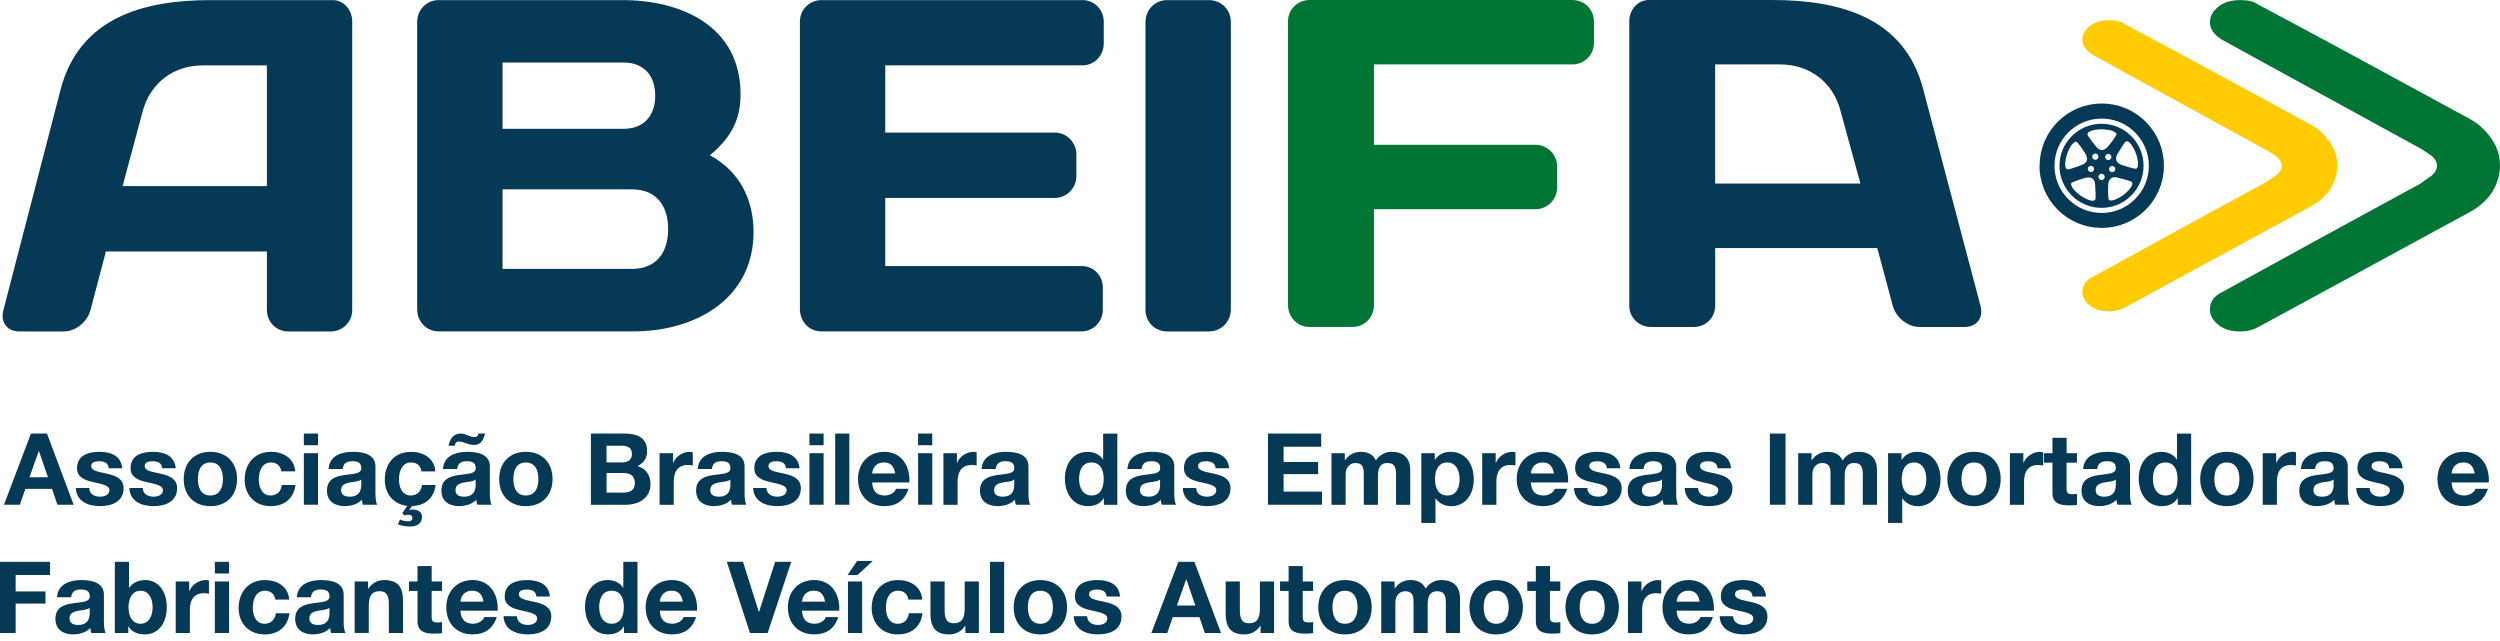 <svg xmlns="http://www.w3.org/2000/svg" width="199" height="51" viewBox="0 0 199 51" fill="none"><path d="M180.025 25.89C185.542 22.884 191.018 19.923 196.532 16.915C197.293 16.513 197.922 15.972 198.371 15.302C198.777 14.63 199 13.913 199 13.196C199 12.388 198.777 11.671 198.283 10.995C197.792 10.276 197.164 9.741 196.356 9.338C190.836 6.333 185.322 3.328 179.758 0.367C179.399 0.097 178.906 0.008 178.327 0.008C177.649 0.008 177.111 0.141 176.62 0.499C176.171 0.86 175.906 1.263 175.906 1.756C175.906 2.297 176.218 2.746 176.844 3.146C182.049 6.019 187.343 8.886 192.637 11.803C192.904 11.938 193.177 12.162 193.533 12.388C193.85 12.655 193.982 12.923 193.982 13.196C193.982 13.469 193.85 13.733 193.533 14.004C193.177 14.227 192.907 14.453 192.637 14.632C187.343 17.505 182.096 20.375 176.89 23.246C176.218 23.557 175.906 24.048 175.906 24.635C175.906 25.129 176.171 25.531 176.62 25.892C177.111 26.251 177.649 26.383 178.327 26.383C178.638 26.383 178.953 26.339 179.267 26.248C179.535 26.157 179.805 26.022 180.028 25.89" fill="#007534"></path><path d="M169.38 24.346C174.224 21.707 179.036 19.107 183.88 16.463C184.547 16.11 185.101 15.633 185.496 15.043C185.851 14.453 186.047 13.821 186.047 13.193C186.047 12.484 185.851 11.853 185.416 11.263C184.983 10.631 184.431 10.163 183.723 9.807C178.873 7.168 174.031 4.527 169.143 1.927C168.829 1.69 168.396 1.613 167.883 1.613C167.29 1.613 166.816 1.729 166.383 2.046C165.989 2.363 165.754 2.718 165.754 3.149C165.754 3.623 166.027 4.017 166.579 4.37C171.15 6.893 175.801 9.413 180.45 11.974C180.684 12.093 180.924 12.289 181.239 12.487C181.517 12.721 181.633 12.956 181.633 13.196C181.633 13.435 181.517 13.667 181.239 13.904C180.924 14.103 180.687 14.298 180.45 14.456C175.801 16.981 171.191 19.498 166.62 22.024C166.027 22.297 165.754 22.727 165.754 23.245C165.754 23.675 165.989 24.034 166.383 24.348C166.816 24.663 167.287 24.781 167.883 24.781C168.159 24.781 168.432 24.742 168.71 24.663C168.947 24.583 169.182 24.464 169.38 24.348" fill="#FFCB05"></path><path d="M167.293 9.44C169.366 9.44 171.048 11.122 171.048 13.196C171.048 15.269 169.369 16.951 167.293 16.951C165.217 16.951 163.538 15.269 163.538 13.196C163.538 11.122 165.219 9.44 167.293 9.44ZM162.344 13.267C162.347 13.529 162.371 13.786 162.415 14.034L162.44 14.169C162.495 14.447 162.575 14.715 162.675 14.974L162.724 15.101C162.835 15.368 162.97 15.622 163.124 15.862L163.201 15.975C163.364 16.215 163.546 16.438 163.747 16.645L163.846 16.741C164.031 16.921 164.227 17.086 164.439 17.235L164.552 17.312C164.784 17.466 165.029 17.602 165.286 17.717L165.412 17.77C165.674 17.88 165.95 17.966 166.234 18.026L166.369 18.054C166.648 18.106 166.937 18.137 167.229 18.139H167.367C167.629 18.134 167.886 18.112 168.134 18.07L168.269 18.046C168.547 17.99 168.818 17.91 169.077 17.811L169.204 17.759C169.471 17.648 169.725 17.513 169.967 17.359L170.08 17.285C170.32 17.122 170.546 16.937 170.75 16.736L170.847 16.639C171.026 16.455 171.191 16.256 171.34 16.047L171.418 15.934C171.572 15.702 171.707 15.457 171.826 15.2L171.878 15.073C171.988 14.811 172.074 14.536 172.137 14.252L172.162 14.119C172.217 13.838 172.245 13.551 172.247 13.259V13.121C172.247 12.859 172.22 12.603 172.176 12.352L172.154 12.22C172.096 11.941 172.019 11.671 171.919 11.412L171.87 11.285C171.757 11.018 171.624 10.764 171.47 10.521L171.393 10.408C171.23 10.168 171.048 9.945 170.847 9.738L170.75 9.642C170.568 9.463 170.37 9.297 170.158 9.148L170.044 9.071C169.813 8.917 169.567 8.781 169.311 8.666L169.184 8.611C168.922 8.503 168.647 8.418 168.363 8.354L168.228 8.327C167.946 8.274 167.662 8.244 167.367 8.241H167.229C166.967 8.244 166.711 8.269 166.46 8.313L166.325 8.338C166.047 8.393 165.779 8.47 165.52 8.572L165.393 8.622C165.126 8.732 164.872 8.867 164.632 9.021L164.519 9.096C164.279 9.258 164.056 9.443 163.849 9.642L163.753 9.741C163.573 9.926 163.408 10.121 163.259 10.334L163.182 10.447C163.028 10.678 162.892 10.924 162.779 11.183L162.724 11.307C162.617 11.572 162.531 11.845 162.468 12.129L162.44 12.261C162.388 12.54 162.358 12.829 162.355 13.121V13.259L162.344 13.267Z" fill="#053956"></path><path d="M164.963 11.467C165.126 11.302 165.211 11.249 165.286 11.285C165.429 11.357 165.994 12.197 166.038 12.305C166.082 12.41 166.173 12.584 166.11 12.779C166.077 12.884 165.989 13.025 165.721 13.127C165.454 13.229 164.682 13.513 164.58 13.485C164.478 13.457 164.378 13.367 164.389 13.047C164.406 12.724 164.467 12.482 164.53 12.289C164.596 12.09 164.798 11.632 164.96 11.467M166.521 10.392C166.832 10.306 167.08 10.29 167.287 10.29C167.494 10.29 167.996 10.339 168.203 10.441C168.407 10.546 168.484 10.612 168.473 10.692C168.451 10.849 167.825 11.649 167.739 11.726C167.651 11.8 167.519 11.944 167.309 11.944C167.202 11.944 167.036 11.905 166.86 11.682C166.681 11.459 166.168 10.811 166.162 10.709C166.157 10.607 166.212 10.483 166.521 10.394M169.22 11.268C169.317 11.227 169.452 11.232 169.639 11.495C169.832 11.754 169.934 11.982 170.006 12.175C170.08 12.368 170.21 12.854 170.185 13.085C170.16 13.314 170.124 13.411 170.044 13.427C169.89 13.46 168.922 13.157 168.82 13.102C168.718 13.047 168.536 12.97 168.465 12.777C168.426 12.675 168.404 12.509 168.55 12.261C168.696 12.016 169.124 11.31 169.217 11.268M169.595 14.952C169.402 15.208 169.212 15.374 169.049 15.498C168.886 15.625 168.459 15.889 168.233 15.934C168.007 15.978 167.905 15.969 167.864 15.9C167.784 15.762 167.795 14.748 167.819 14.635C167.841 14.522 167.863 14.326 168.026 14.199C168.112 14.133 168.266 14.064 168.542 14.133C168.82 14.202 169.62 14.406 169.689 14.483C169.755 14.56 169.788 14.695 169.595 14.952ZM168.203 13.223C168.332 13.264 168.404 13.402 168.365 13.532C168.324 13.662 168.186 13.736 168.054 13.695C167.924 13.653 167.85 13.515 167.891 13.386C167.932 13.254 168.07 13.182 168.203 13.223ZM167.624 12.344C167.706 12.236 167.861 12.214 167.968 12.297C168.079 12.38 168.098 12.534 168.015 12.644C167.932 12.755 167.778 12.777 167.668 12.694C167.56 12.608 167.538 12.454 167.624 12.346M167.287 14.329C167.149 14.329 167.039 14.219 167.039 14.081C167.039 13.943 167.149 13.832 167.287 13.832C167.425 13.832 167.535 13.943 167.535 14.081C167.535 14.219 167.425 14.329 167.287 14.329ZM166.929 12.675C166.816 12.752 166.661 12.721 166.584 12.608C166.507 12.495 166.537 12.341 166.648 12.267C166.761 12.189 166.915 12.217 166.992 12.33C167.069 12.443 167.039 12.597 166.926 12.675M166.366 13.209C166.499 13.171 166.637 13.245 166.675 13.378C166.714 13.51 166.639 13.648 166.507 13.684C166.377 13.722 166.24 13.648 166.201 13.518C166.162 13.386 166.237 13.248 166.366 13.209ZM166.788 15.878C166.733 15.967 166.617 16.038 166.314 15.934C166.011 15.829 165.796 15.699 165.625 15.581C165.457 15.462 165.073 15.137 164.963 14.933C164.85 14.731 164.828 14.632 164.883 14.571C164.991 14.453 165.961 14.155 166.074 14.144C166.19 14.13 166.383 14.094 166.551 14.21C166.639 14.271 166.752 14.398 166.772 14.682C166.791 14.969 166.843 15.79 166.788 15.878ZM167.282 16.546C169.129 16.546 170.629 15.046 170.629 13.198C170.629 11.351 169.129 9.851 167.282 9.851C165.434 9.851 163.935 11.351 163.935 13.198C163.935 15.046 165.434 16.546 167.282 16.546Z" fill="#053956"></path><path d="M91.182 24.688C91.182 25.631 91.956 26.383 92.88 26.383H96.241C97.201 26.383 97.975 25.592 97.975 24.649V1.743C97.975 0.761 97.201 0.011 96.241 0.011H92.88C91.956 0.011 91.182 0.764 91.182 1.743V24.688ZM86.161 0.008H65.372C64.448 0.008 63.673 0.761 63.673 1.704V24.61C63.673 25.592 64.412 26.381 65.372 26.381H86.086C87.046 26.381 87.785 25.589 87.785 24.646V22.876C87.785 21.933 87.046 21.18 86.122 21.18H70.467V15.754H83.983C84.906 15.754 85.681 14.963 85.681 14.02V12.289C85.681 11.346 84.906 10.554 83.983 10.554H70.467V5.203H86.161C87.085 5.203 87.859 4.45 87.859 3.469V1.734C87.859 0.753 87.085 0.003 86.161 0.003M50.307 15.073C52.229 15.073 53.185 16.355 53.185 18.239C53.185 20.122 52.226 21.404 50.307 21.404H40.003V15.073H50.307ZM49.642 4.977C51.156 4.977 52.154 5.92 52.154 7.615C52.154 9.311 51.156 10.254 49.642 10.254H40.003V4.979H49.642V4.977ZM33.21 24.643C33.21 25.586 33.949 26.378 34.908 26.378H50.417C55.477 26.378 59.982 23.703 59.982 18.465C59.982 15.978 58.948 13.681 56.511 12.36C58.319 10.852 58.948 9.383 58.948 7.5C58.945 2.043 54.181 0.008 49.565 0.008H34.905C33.946 0.008 33.207 0.8 33.207 1.74V24.646L33.21 24.643ZM11.346 8.9C11.938 6.639 13.783 5.208 16.11 5.208H21.244V14.817H9.757L11.346 8.9ZM0.27 24.688C0.011 25.631 0.565 26.383 1.525 26.383H5.07C6.03 26.383 6.953 25.631 7.213 24.649L8.431 20.014H21.244V24.649C21.244 25.628 21.983 26.383 22.942 26.383H26.339C27.263 26.383 28.037 25.631 28.037 24.688V1.704C28.037 0.8 27.373 0.008 26.488 0.008H16.774C11.53 0.008 6.325 1.329 4.811 7.169L0.27 24.688Z" fill="#053956"></path><path d="M104.237 26.027C103.269 26.027 102.527 25.247 102.527 24.279V1.674C102.527 0.744 103.308 0 104.237 0H125.169C126.098 0 126.879 0.744 126.879 1.709V3.419C126.879 4.387 126.098 5.128 125.169 5.128H109.368V11.525H122.233C123.162 11.525 123.945 12.305 123.945 13.234V14.944C123.945 15.873 123.165 16.653 122.233 16.653H109.368V24.277C109.368 25.244 108.624 26.025 107.659 26.025H104.237V26.027Z" fill="#007534"></path><path d="M157.648 24.354C157.907 25.283 157.351 26.027 156.386 26.027H152.815C151.847 26.027 150.918 25.283 150.659 24.318L149.432 19.744H136.531V24.318C136.531 25.286 135.787 26.027 134.822 26.027H131.4C130.471 26.027 129.691 25.283 129.691 24.354V1.674C129.691 0.78 130.361 0 131.251 0H141.031C146.311 0 151.555 1.301 153.077 7.064L157.651 24.354H157.648ZM146.493 8.773C145.897 6.543 144.039 5.128 141.695 5.128H136.526V14.61H148.089L146.49 8.773H146.493Z" fill="#053956"></path><path d="M2.465 34.511H3.741L5.862 40.177H4.569L4.141 38.914H2.021L1.577 40.177H0.314L2.465 34.511ZM2.346 37.988H3.816L3.102 35.909H3.085L2.346 37.988Z" fill="#053956"></path><path d="M7.105 38.846C7.114 39.336 7.527 39.535 7.971 39.535C8.296 39.535 8.71 39.408 8.71 39.011C8.71 38.669 8.241 38.55 7.433 38.377C6.783 38.233 6.132 38.005 6.132 37.282C6.132 36.234 7.036 35.964 7.919 35.964C8.801 35.964 9.642 36.265 9.727 37.274H8.655C8.622 36.838 8.288 36.717 7.886 36.717C7.632 36.717 7.26 36.764 7.26 37.097C7.26 37.503 7.894 37.558 8.536 37.709C9.195 37.861 9.838 38.098 9.838 38.859C9.838 39.94 8.9 40.287 7.966 40.287C7.031 40.287 6.085 39.932 6.036 38.843H7.108L7.105 38.846Z" fill="#053956"></path><path d="M11.365 38.846C11.373 39.336 11.787 39.535 12.231 39.535C12.556 39.535 12.97 39.408 12.97 39.011C12.97 38.669 12.501 38.55 11.693 38.377C11.042 38.233 10.392 38.005 10.392 37.282C10.392 36.234 11.296 35.964 12.178 35.964C13.061 35.964 13.902 36.265 13.987 37.274H12.915C12.881 36.838 12.55 36.717 12.145 36.717C11.892 36.717 11.519 36.764 11.519 37.097C11.519 37.503 12.153 37.558 12.796 37.709C13.455 37.861 14.097 38.098 14.097 38.859C14.097 39.94 13.16 40.287 12.225 40.287C11.29 40.287 10.345 39.932 10.295 38.843H11.368L11.365 38.846Z" fill="#053956"></path><path d="M16.744 35.964C18.037 35.964 18.87 36.822 18.87 38.131C18.87 39.441 18.037 40.29 16.744 40.29C15.451 40.29 14.624 39.433 14.624 38.131C14.624 36.83 15.457 35.964 16.744 35.964ZM16.744 39.441C17.513 39.441 17.745 38.782 17.745 38.131C17.745 37.481 17.516 36.813 16.744 36.813C15.972 36.813 15.752 37.472 15.752 38.131C15.752 38.79 15.983 39.441 16.744 39.441Z" fill="#053956"></path><path d="M22.394 37.519C22.322 37.059 22.03 36.813 21.561 36.813C20.838 36.813 20.601 37.544 20.601 38.148C20.601 38.752 20.833 39.441 21.539 39.441C22.063 39.441 22.363 39.107 22.435 38.608H23.521C23.378 39.695 22.625 40.29 21.544 40.29C20.306 40.29 19.474 39.416 19.474 38.187C19.474 36.957 20.235 35.964 21.569 35.964C22.537 35.964 23.427 36.471 23.499 37.519H22.396H22.394Z" fill="#053956"></path><path d="M25.313 35.44H24.186V34.511H25.313V35.44ZM24.186 36.075H25.313V40.177H24.186V36.075Z" fill="#053956"></path><path d="M26.154 37.337C26.218 36.281 27.163 35.964 28.084 35.964C28.9 35.964 29.885 36.146 29.885 37.13V39.264C29.885 39.637 29.923 40.012 30.028 40.177H28.887C28.848 40.05 28.815 39.915 28.807 39.78C28.448 40.152 27.924 40.287 27.425 40.287C26.648 40.287 26.027 39.899 26.027 39.058C26.027 38.129 26.725 37.908 27.425 37.812C28.115 37.709 28.76 37.732 28.76 37.271C28.76 36.786 28.426 36.714 28.029 36.714C27.602 36.714 27.323 36.888 27.282 37.334H26.154V37.337ZM28.757 38.17C28.567 38.338 28.17 38.344 27.82 38.407C27.47 38.479 27.152 38.597 27.152 39.011C27.152 39.425 27.478 39.535 27.842 39.535C28.724 39.535 28.754 38.837 28.754 38.589V38.167L28.757 38.17Z" fill="#053956"></path><path d="M33.549 37.519C33.477 37.059 33.185 36.813 32.716 36.813C31.994 36.813 31.757 37.544 31.757 38.148C31.757 38.752 31.988 39.441 32.694 39.441C33.218 39.441 33.519 39.107 33.59 38.608H34.677C34.541 39.664 33.827 40.252 32.796 40.282L32.573 40.599H32.59C32.636 40.574 32.725 40.558 32.86 40.558C33.218 40.558 33.59 40.726 33.59 41.115C33.59 41.735 33.13 41.909 32.661 41.909C32.162 41.909 31.977 41.837 31.677 41.735L31.842 41.355C32.008 41.426 32.239 41.498 32.51 41.498C32.7 41.498 32.827 41.418 32.827 41.228C32.827 41.037 32.683 40.974 32.51 40.974C32.399 40.974 32.281 40.999 32.193 41.029L32.027 40.839L32.424 40.268C31.343 40.158 30.629 39.322 30.629 38.189C30.629 36.91 31.39 35.967 32.725 35.967C33.692 35.967 34.583 36.474 34.655 37.522H33.552L33.549 37.519Z" fill="#053956"></path><path d="M35.261 37.337C35.325 36.281 36.27 35.964 37.191 35.964C38.007 35.964 38.992 36.146 38.992 37.13V39.265C38.992 39.637 39.03 40.012 39.135 40.177H37.994C37.955 40.05 37.922 39.915 37.914 39.78C37.555 40.152 37.031 40.288 36.532 40.288C35.755 40.288 35.134 39.899 35.134 39.058C35.134 38.129 35.832 37.908 36.532 37.812C37.222 37.709 37.867 37.732 37.867 37.271C37.867 36.786 37.533 36.714 37.136 36.714C36.709 36.714 36.43 36.888 36.389 37.335H35.261V37.337ZM38.619 34.511C38.564 34.693 38.501 34.916 38.374 35.099C38.247 35.281 38.057 35.416 37.732 35.416C37.495 35.416 37.279 35.344 37.081 35.281C36.882 35.209 36.709 35.145 36.524 35.145C36.309 35.145 36.237 35.281 36.19 35.479H35.705C35.807 35.019 36.006 34.511 36.706 34.511C36.888 34.511 37.048 34.583 37.213 34.646C37.379 34.718 37.555 34.79 37.737 34.79C37.974 34.79 38.079 34.663 38.071 34.511H38.619ZM37.864 38.17C37.674 38.338 37.277 38.344 36.926 38.407C36.576 38.479 36.259 38.597 36.259 39.011C36.259 39.425 36.585 39.535 36.949 39.535C37.828 39.535 37.861 38.837 37.861 38.589V38.167L37.864 38.17Z" fill="#053956"></path><path d="M41.856 35.964C43.149 35.964 43.982 36.822 43.982 38.131C43.982 39.441 43.149 40.29 41.856 40.29C40.563 40.29 39.736 39.433 39.736 38.131C39.736 36.83 40.569 35.964 41.856 35.964ZM41.856 39.441C42.626 39.441 42.857 38.782 42.857 38.131C42.857 37.481 42.628 36.813 41.856 36.813C41.084 36.813 40.864 37.472 40.864 38.131C40.864 38.79 41.095 39.441 41.856 39.441Z" fill="#053956"></path><path d="M47.034 34.511H49.7C50.778 34.511 51.509 34.861 51.509 35.917C51.509 36.472 51.231 36.86 50.74 37.1C51.429 37.299 51.779 37.831 51.779 38.537C51.779 39.686 50.803 40.18 49.78 40.18H47.034V34.514V34.511ZM48.28 36.805H49.543C49.979 36.805 50.304 36.607 50.304 36.13C50.304 35.589 49.891 35.479 49.447 35.479H48.28V36.805ZM48.28 39.209H49.615C50.108 39.209 50.536 39.05 50.536 38.462C50.536 37.875 50.172 37.652 49.64 37.652H48.283V39.207L48.28 39.209Z" fill="#053956"></path><path d="M52.502 36.077H53.574V36.838H53.591C53.797 36.323 54.352 35.964 54.9 35.964C54.98 35.964 55.074 35.981 55.146 36.006V37.053C55.044 37.029 54.876 37.015 54.74 37.015C53.916 37.015 53.629 37.61 53.629 38.333V40.183H52.502V36.08V36.077Z" fill="#053956"></path><path d="M55.54 37.337C55.603 36.281 56.549 35.964 57.47 35.964C58.286 35.964 59.27 36.146 59.27 37.13V39.264C59.27 39.637 59.309 40.012 59.414 40.177H58.27C58.231 40.05 58.198 39.915 58.19 39.78C57.831 40.152 57.307 40.287 56.808 40.287C56.031 40.287 55.41 39.899 55.41 39.058C55.41 38.129 56.108 37.908 56.808 37.812C57.498 37.709 58.143 37.732 58.143 37.271C58.143 36.786 57.809 36.714 57.412 36.714C56.985 36.714 56.706 36.888 56.665 37.334H55.537L55.54 37.337ZM58.143 38.17C57.953 38.338 57.556 38.344 57.205 38.407C56.855 38.479 56.538 38.597 56.538 39.011C56.538 39.425 56.864 39.535 57.227 39.535C58.11 39.535 58.14 38.837 58.14 38.589V38.167L58.143 38.17Z" fill="#053956"></path><path d="M61.016 38.846C61.024 39.336 61.435 39.535 61.881 39.535C62.207 39.535 62.62 39.408 62.62 39.011C62.62 38.669 62.152 38.55 61.344 38.377C60.693 38.233 60.042 38.005 60.042 37.282C60.042 36.234 60.947 35.964 61.829 35.964C62.711 35.964 63.552 36.265 63.638 37.274H62.565C62.532 36.838 62.199 36.717 61.796 36.717C61.542 36.717 61.17 36.764 61.17 37.097C61.17 37.503 61.804 37.558 62.447 37.709C63.106 37.861 63.748 38.098 63.748 38.859C63.748 39.94 62.811 40.287 61.876 40.287C60.941 40.287 59.996 39.932 59.946 38.843H61.019L61.016 38.846Z" fill="#053956"></path><path d="M65.559 35.44H64.432V34.511H65.559V35.44ZM64.432 36.075H65.559V40.177H64.432V36.075Z" fill="#053956"></path><path d="M66.481 34.511H67.608V40.177H66.481V34.511Z" fill="#053956"></path><path d="M69.425 38.402C69.458 39.116 69.805 39.441 70.434 39.441C70.886 39.441 71.253 39.163 71.322 38.909H72.314C71.998 39.877 71.322 40.29 70.393 40.29C69.1 40.29 68.297 39.402 68.297 38.131C68.297 36.86 69.147 35.964 70.393 35.964C71.791 35.964 72.463 37.139 72.386 38.402H69.425ZM71.258 37.688C71.156 37.117 70.908 36.813 70.362 36.813C69.648 36.813 69.442 37.368 69.425 37.688H71.258Z" fill="#053956"></path><path d="M74.209 35.44H73.081V34.511H74.209V35.44ZM73.081 36.075H74.209V40.177H73.081V36.075Z" fill="#053956"></path><path d="M75.097 36.077H76.169V36.838H76.186C76.392 36.323 76.947 35.964 77.495 35.964C77.575 35.964 77.669 35.981 77.741 36.006V37.053C77.639 37.029 77.471 37.015 77.335 37.015C76.511 37.015 76.224 37.61 76.224 38.333V40.183H75.097V36.08V36.077Z" fill="#053956"></path><path d="M78.135 37.337C78.198 36.281 79.144 35.964 80.065 35.964C80.881 35.964 81.865 36.146 81.865 37.13V39.264C81.865 39.637 81.904 40.012 82.009 40.177H80.864C80.826 40.05 80.793 39.915 80.784 39.78C80.426 40.152 79.902 40.287 79.403 40.287C78.626 40.287 78.005 39.899 78.005 39.058C78.005 38.129 78.703 37.908 79.403 37.812C80.095 37.709 80.738 37.732 80.738 37.271C80.738 36.786 80.404 36.714 80.007 36.714C79.58 36.714 79.301 36.888 79.26 37.334H78.132L78.135 37.337ZM80.738 38.17C80.547 38.338 80.15 38.344 79.8 38.407C79.45 38.479 79.133 38.597 79.133 39.011C79.133 39.425 79.458 39.535 79.822 39.535C80.704 39.535 80.735 38.837 80.735 38.589V38.167L80.738 38.17Z" fill="#053956"></path><path d="M87.87 39.656H87.854C87.592 40.1 87.132 40.29 86.608 40.29C85.37 40.29 84.766 39.226 84.766 38.093C84.766 36.96 85.378 35.967 86.583 35.967C87.068 35.967 87.542 36.174 87.796 36.579H87.812V34.517H88.94V40.183H87.868V39.659L87.87 39.656ZM86.886 36.814C86.147 36.814 85.894 37.448 85.894 38.123C85.894 38.799 86.186 39.441 86.886 39.441C87.633 39.441 87.854 38.79 87.854 38.115C87.854 37.439 87.617 36.814 86.886 36.814Z" fill="#053956"></path><path d="M89.742 37.337C89.806 36.281 90.751 35.964 91.672 35.964C92.489 35.964 93.473 36.146 93.473 37.13V39.264C93.473 39.637 93.511 40.012 93.616 40.177H92.475C92.436 40.05 92.403 39.915 92.395 39.78C92.036 40.152 91.513 40.287 91.013 40.287C90.236 40.287 89.616 39.899 89.616 39.058C89.616 38.129 90.313 37.908 91.013 37.812C91.706 37.709 92.348 37.732 92.348 37.271C92.348 36.786 92.014 36.714 91.617 36.714C91.19 36.714 90.912 36.888 90.87 37.334H89.742V37.337ZM92.345 38.17C92.155 38.338 91.758 38.344 91.408 38.407C91.058 38.479 90.74 38.597 90.74 39.011C90.74 39.425 91.066 39.535 91.43 39.535C92.312 39.535 92.342 38.837 92.342 38.589V38.167L92.345 38.17Z" fill="#053956"></path><path d="M95.216 38.846C95.224 39.336 95.637 39.535 96.081 39.535C96.406 39.535 96.82 39.408 96.82 39.011C96.82 38.669 96.351 38.55 95.544 38.377C94.893 38.233 94.242 38.005 94.242 37.282C94.242 36.234 95.147 35.964 96.029 35.964C96.911 35.964 97.752 36.265 97.838 37.274H96.765C96.732 36.838 96.401 36.717 95.996 36.717C95.742 36.717 95.37 36.764 95.37 37.097C95.37 37.503 96.004 37.558 96.646 37.709C97.305 37.861 97.948 38.098 97.948 38.859C97.948 39.94 97.01 40.287 96.076 40.287C95.141 40.287 94.195 39.932 94.148 38.843H95.221L95.216 38.846Z" fill="#053956"></path><path d="M100.928 34.511H105.166V35.559H102.174V36.772H104.921V37.74H102.174V39.13H105.229V40.177H100.928V34.511Z" fill="#053956"></path><path d="M105.982 36.077H107.046V36.632H107.063C107.358 36.21 107.785 35.964 108.317 35.964C108.849 35.964 109.293 36.154 109.517 36.648C109.754 36.29 110.184 35.964 110.755 35.964C111.629 35.964 112.255 36.37 112.255 37.434V40.18H111.127V37.856C111.127 37.307 111.08 36.855 110.438 36.855C109.795 36.855 109.685 37.379 109.685 37.894V40.18H108.557V37.878C108.557 37.401 108.588 36.855 107.873 36.855C107.65 36.855 107.112 36.998 107.112 37.8V40.183H105.985V36.08L105.982 36.077Z" fill="#053956"></path><path d="M113.137 36.077H114.209V36.601H114.226C114.496 36.166 114.94 35.967 115.447 35.967C116.732 35.967 117.311 37.007 117.311 38.173C117.311 39.267 116.707 40.293 115.511 40.293C115.02 40.293 114.551 40.078 114.281 39.673H114.265V41.625H113.137V36.077ZM116.183 38.14C116.183 37.489 115.922 36.813 115.199 36.813C114.477 36.813 114.223 37.472 114.223 38.14C114.223 38.807 114.477 39.441 115.207 39.441C115.938 39.441 116.183 38.807 116.183 38.14Z" fill="#053956"></path><path d="M117.984 36.077H119.057V36.838H119.073C119.28 36.323 119.834 35.964 120.383 35.964C120.463 35.964 120.556 35.981 120.628 36.006V37.053C120.526 37.029 120.358 37.015 120.223 37.015C119.398 37.015 119.112 37.61 119.112 38.333V40.183H117.984V36.08V36.077Z" fill="#053956"></path><path d="M121.858 38.402C121.891 39.116 122.238 39.441 122.867 39.441C123.319 39.441 123.683 39.163 123.755 38.909H124.747C124.43 39.877 123.755 40.29 122.826 40.29C121.532 40.29 120.73 39.402 120.73 38.131C120.73 36.86 121.579 35.964 122.826 35.964C124.223 35.964 124.896 37.139 124.819 38.402H121.858ZM123.691 37.688C123.589 37.117 123.341 36.813 122.795 36.813C122.081 36.813 121.874 37.368 121.858 37.688H123.691Z" fill="#053956"></path><path d="M126.355 38.846C126.363 39.336 126.777 39.535 127.22 39.535C127.546 39.535 127.959 39.408 127.959 39.011C127.959 38.669 127.491 38.55 126.683 38.377C126.032 38.233 125.381 38.005 125.381 37.282C125.381 36.234 126.286 35.964 127.168 35.964C128.05 35.964 128.891 36.265 128.977 37.274H127.904C127.871 36.838 127.538 36.717 127.135 36.717C126.881 36.717 126.509 36.764 126.509 37.097C126.509 37.503 127.143 37.558 127.786 37.709C128.445 37.861 129.087 38.098 129.087 38.859C129.087 39.94 128.15 40.287 127.215 40.287C126.28 40.287 125.335 39.932 125.285 38.843H126.357L126.355 38.846Z" fill="#053956"></path><path d="M129.696 37.337C129.76 36.281 130.706 35.964 131.626 35.964C132.443 35.964 133.427 36.146 133.427 37.13V39.264C133.427 39.637 133.465 40.012 133.57 40.177H132.429C132.39 40.05 132.357 39.915 132.349 39.78C131.993 40.152 131.467 40.287 130.967 40.287C130.19 40.287 129.57 39.899 129.57 39.058C129.57 38.129 130.267 37.908 130.967 37.812C131.657 37.709 132.302 37.732 132.302 37.271C132.302 36.786 131.968 36.714 131.571 36.714C131.144 36.714 130.865 36.888 130.824 37.334H129.696V37.337ZM132.299 38.17C132.109 38.338 131.712 38.344 131.362 38.407C131.012 38.479 130.694 38.597 130.694 39.011C130.694 39.425 131.02 39.535 131.384 39.535C132.266 39.535 132.296 38.837 132.296 38.589V38.167L132.299 38.17Z" fill="#053956"></path><path d="M135.169 38.846C135.178 39.336 135.591 39.535 136.035 39.535C136.36 39.535 136.774 39.408 136.774 39.011C136.774 38.669 136.305 38.55 135.497 38.377C134.847 38.233 134.196 38.005 134.196 37.282C134.196 36.234 135.1 35.964 135.983 35.964C136.865 35.964 137.706 36.265 137.791 37.274H136.719C136.686 36.838 136.352 36.717 135.95 36.717C135.696 36.717 135.324 36.764 135.324 37.097C135.324 37.503 135.958 37.558 136.6 37.709C137.259 37.861 137.902 38.098 137.902 38.859C137.902 39.94 136.964 40.287 136.029 40.287C135.095 40.287 134.149 39.932 134.099 38.843H135.172L135.169 38.846Z" fill="#053956"></path><path d="M140.882 34.511H142.128V40.177H140.882V34.511Z" fill="#053956"></path><path d="M143.135 36.077H144.199V36.632H144.215C144.51 36.21 144.938 35.964 145.47 35.964C146.002 35.964 146.446 36.154 146.669 36.648C146.906 36.29 147.337 35.964 147.907 35.964C148.781 35.964 149.407 36.37 149.407 37.434V40.18H148.279V37.856C148.279 37.307 148.233 36.855 147.59 36.855C146.948 36.855 146.837 37.379 146.837 37.894V40.18H145.71V37.878C145.71 37.401 145.74 36.855 145.026 36.855C144.803 36.855 144.265 36.998 144.265 37.8V40.183H143.137V36.08L143.135 36.077Z" fill="#053956"></path><path d="M150.29 36.077H151.362V36.601H151.379C151.649 36.166 152.093 35.967 152.6 35.967C153.885 35.967 154.467 37.007 154.467 38.173C154.467 39.267 153.863 40.293 152.663 40.293C152.173 40.293 151.704 40.078 151.434 39.673H151.417V41.625H150.29V36.077ZM153.336 38.14C153.336 37.489 153.074 36.813 152.352 36.813C151.63 36.813 151.376 37.472 151.376 38.14C151.376 38.807 151.63 39.441 152.36 39.441C153.091 39.441 153.336 38.807 153.336 38.14Z" fill="#053956"></path><path d="M157.13 35.964C158.423 35.964 159.256 36.822 159.256 38.131C159.256 39.441 158.423 40.29 157.13 40.29C155.837 40.29 155.01 39.433 155.01 38.131C155.01 36.83 155.842 35.964 157.13 35.964ZM157.13 39.441C157.899 39.441 158.131 38.782 158.131 38.131C158.131 37.481 157.902 36.813 157.13 36.813C156.358 36.813 156.137 37.472 156.137 38.131C156.137 38.79 156.366 39.441 157.13 39.441Z" fill="#053956"></path><path d="M159.986 36.077H161.059V36.838H161.075C161.282 36.323 161.836 35.964 162.385 35.964C162.465 35.964 162.559 35.981 162.63 36.006V37.053C162.528 37.029 162.36 37.015 162.225 37.015C161.401 37.015 161.114 37.61 161.114 38.333V40.183H159.986V36.08V36.077Z" fill="#053956"></path><path d="M164.5 36.077H165.324V36.83H164.5V38.862C164.5 39.242 164.596 39.339 164.977 39.339C165.095 39.339 165.208 39.331 165.327 39.306V40.188C165.137 40.221 164.891 40.227 164.668 40.227C163.979 40.227 163.375 40.067 163.375 39.251V36.83H162.691V36.077H163.375V34.847H164.502V36.077H164.5Z" fill="#053956"></path><path d="M165.818 37.337C165.881 36.281 166.827 35.964 167.748 35.964C168.564 35.964 169.548 36.146 169.548 37.13V39.264C169.548 39.637 169.587 40.012 169.691 40.177H168.547C168.509 40.05 168.476 39.915 168.467 39.78C168.109 40.152 167.585 40.287 167.086 40.287C166.308 40.287 165.688 39.899 165.688 39.058C165.688 38.129 166.386 37.908 167.086 37.812C167.775 37.709 168.42 37.732 168.42 37.271C168.42 36.786 168.087 36.714 167.69 36.714C167.262 36.714 166.984 36.888 166.943 37.334H165.815L165.818 37.337ZM168.42 38.17C168.23 38.338 167.833 38.344 167.483 38.407C167.133 38.479 166.816 38.597 166.816 39.011C166.816 39.425 167.141 39.535 167.505 39.535C168.385 39.535 168.418 38.837 168.418 38.589V38.167L168.42 38.17Z" fill="#053956"></path><path d="M173.347 39.656H173.331C173.069 40.1 172.609 40.29 172.085 40.29C170.847 40.29 170.243 39.226 170.243 38.093C170.243 36.96 170.855 35.967 172.06 35.967C172.542 35.967 173.019 36.174 173.273 36.579H173.29V34.517H174.417V40.183H173.345V39.659L173.347 39.656ZM172.363 36.814C171.624 36.814 171.371 37.448 171.371 38.123C171.371 38.799 171.666 39.441 172.363 39.441C173.11 39.441 173.331 38.79 173.331 38.115C173.331 37.439 173.094 36.814 172.363 36.814Z" fill="#053956"></path><path d="M177.257 35.964C178.55 35.964 179.383 36.822 179.383 38.131C179.383 39.441 178.55 40.29 177.257 40.29C175.964 40.29 175.137 39.433 175.137 38.131C175.137 36.83 175.97 35.964 177.257 35.964ZM177.257 39.441C178.026 39.441 178.258 38.782 178.258 38.131C178.258 37.481 178.026 36.813 177.257 36.813C176.488 36.813 176.265 37.472 176.265 38.131C176.265 38.79 176.493 39.441 177.257 39.441Z" fill="#053956"></path><path d="M180.114 36.077H181.186V36.838H181.203C181.409 36.323 181.964 35.964 182.512 35.964C182.592 35.964 182.686 35.981 182.758 36.006V37.053C182.656 37.029 182.487 37.015 182.352 37.015C181.525 37.015 181.241 37.61 181.241 38.333V40.183H180.114V36.08V36.077Z" fill="#053956"></path><path d="M183.152 37.337C183.215 36.281 184.161 35.964 185.082 35.964C185.898 35.964 186.882 36.146 186.882 37.13V39.264C186.882 39.637 186.921 40.012 187.026 40.177H185.882C185.843 40.05 185.81 39.915 185.802 39.78C185.446 40.152 184.919 40.287 184.42 40.287C183.643 40.287 183.022 39.899 183.022 39.058C183.022 38.129 183.72 37.908 184.42 37.812C185.11 37.709 185.755 37.732 185.755 37.271C185.755 36.786 185.421 36.714 185.024 36.714C184.597 36.714 184.318 36.888 184.277 37.334H183.149L183.152 37.337ZM185.755 38.17C185.564 38.338 185.167 38.344 184.817 38.407C184.467 38.479 184.15 38.597 184.15 39.011C184.15 39.425 184.475 39.535 184.842 39.535C185.724 39.535 185.755 38.837 185.755 38.589V38.167V38.17Z" fill="#053956"></path><path d="M188.625 38.846C188.633 39.336 189.047 39.535 189.491 39.535C189.816 39.535 190.229 39.408 190.229 39.011C190.229 38.669 189.761 38.55 188.953 38.377C188.302 38.233 187.652 38.005 187.652 37.282C187.652 36.234 188.556 35.964 189.438 35.964C190.32 35.964 191.161 36.265 191.247 37.274H190.174C190.144 36.838 189.81 36.717 189.405 36.717C189.151 36.717 188.779 36.764 188.779 37.097C188.779 37.503 189.413 37.558 190.056 37.709C190.715 37.861 191.357 38.098 191.357 38.859C191.357 39.94 190.42 40.287 189.485 40.287C188.55 40.287 187.605 39.932 187.555 38.843H188.628L188.625 38.846Z" fill="#053956"></path><path d="M195.148 38.402C195.179 39.116 195.529 39.441 196.157 39.441C196.61 39.441 196.974 39.163 197.045 38.909H198.038C197.721 39.877 197.045 40.29 196.116 40.29C194.823 40.29 194.021 39.402 194.021 38.131C194.021 36.86 194.87 35.964 196.116 35.964C197.514 35.964 198.187 37.139 198.107 38.402H195.146H195.148ZM196.982 37.688C196.88 37.117 196.632 36.813 196.086 36.813C195.372 36.813 195.165 37.368 195.148 37.688H196.982Z" fill="#053956"></path><path d="M0 44.721H3.984V45.769H1.246V47.078H3.62V48.046H1.246V50.387H0V44.721Z" fill="#053956"></path><path d="M4.538 47.547C4.602 46.491 5.547 46.174 6.468 46.174C7.284 46.174 8.271 46.356 8.271 47.34V49.474C8.271 49.846 8.31 50.221 8.415 50.387H7.271C7.232 50.26 7.199 50.125 7.191 49.99C6.832 50.362 6.308 50.497 5.809 50.497C5.032 50.497 4.411 50.108 4.411 49.267C4.411 48.338 5.109 48.118 5.809 48.021C6.499 47.919 7.144 47.941 7.144 47.481C7.144 46.996 6.81 46.924 6.413 46.924C5.986 46.924 5.707 47.098 5.666 47.544H4.538V47.547ZM7.141 48.38C6.951 48.548 6.554 48.553 6.204 48.62C5.853 48.691 5.536 48.81 5.536 49.223C5.536 49.637 5.862 49.747 6.228 49.747C7.108 49.747 7.141 49.05 7.141 48.804V48.382V48.38Z" fill="#053956"></path><path d="M9.14 44.721H10.268V46.783H10.284C10.563 46.364 11.07 46.171 11.577 46.171C12.396 46.171 13.276 46.83 13.276 48.33C13.276 49.83 12.393 50.497 11.577 50.497C10.973 50.497 10.474 50.315 10.229 49.863H10.212V50.387H9.14V44.721ZM11.188 47.023C10.521 47.023 10.229 47.649 10.229 48.341C10.229 49.033 10.521 49.651 11.188 49.651C11.856 49.651 12.148 49.025 12.148 48.341C12.148 47.657 11.856 47.023 11.188 47.023Z" fill="#053956"></path><path d="M13.987 46.284H15.059V47.045H15.076C15.283 46.53 15.837 46.171 16.386 46.171C16.466 46.171 16.559 46.188 16.631 46.21V47.258C16.529 47.233 16.361 47.219 16.226 47.219C15.401 47.219 15.115 47.815 15.115 48.537V50.387H13.987V46.284Z" fill="#053956"></path><path d="M18.23 45.65H17.102V44.721H18.23V45.65ZM17.102 46.284H18.23V50.387H17.102V46.284Z" fill="#053956"></path><path d="M21.914 47.729C21.842 47.269 21.55 47.023 21.081 47.023C20.359 47.023 20.122 47.754 20.122 48.358C20.122 48.961 20.351 49.651 21.059 49.651C21.583 49.651 21.884 49.317 21.955 48.818H23.041C22.898 49.904 22.145 50.5 21.065 50.5C19.827 50.5 18.994 49.626 18.994 48.396C18.994 47.166 19.755 46.174 21.09 46.174C22.057 46.174 22.948 46.681 23.02 47.729H21.917H21.914Z" fill="#053956"></path><path d="M23.626 47.547C23.689 46.491 24.635 46.174 25.556 46.174C26.372 46.174 27.357 46.356 27.357 47.34V49.474C27.357 49.846 27.395 50.221 27.5 50.387H26.356C26.317 50.26 26.284 50.125 26.276 49.99C25.917 50.362 25.393 50.497 24.894 50.497C24.117 50.497 23.497 50.108 23.497 49.267C23.497 48.338 24.194 48.118 24.894 48.021C25.584 47.919 26.229 47.941 26.229 47.481C26.229 46.996 25.895 46.924 25.498 46.924C25.071 46.924 24.792 47.098 24.751 47.544H23.623L23.626 47.547ZM26.229 48.38C26.039 48.548 25.642 48.553 25.291 48.62C24.941 48.691 24.624 48.81 24.624 49.223C24.624 49.637 24.95 49.747 25.316 49.747C26.198 49.747 26.229 49.05 26.229 48.804V48.382V48.38Z" fill="#053956"></path><path d="M28.228 46.284H29.3V46.855H29.325C29.612 46.395 30.103 46.174 30.58 46.174C31.779 46.174 32.08 46.849 32.08 47.864V50.387H30.952V48.068C30.952 47.393 30.753 47.059 30.23 47.059C29.617 47.059 29.355 47.401 29.355 48.233V50.384H28.228V46.282V46.284Z" fill="#053956"></path><path d="M34.359 46.284H35.184V47.037H34.359V49.069C34.359 49.449 34.453 49.546 34.837 49.546C34.955 49.546 35.065 49.538 35.187 49.516V50.398C34.996 50.431 34.751 50.436 34.528 50.436C33.836 50.436 33.235 50.276 33.235 49.46V47.04H32.554V46.287H33.235V45.057H34.362V46.287L34.359 46.284Z" fill="#053956"></path><path d="M36.654 48.609C36.684 49.323 37.034 49.648 37.663 49.648C38.115 49.648 38.479 49.37 38.55 49.116H39.543C39.226 50.084 38.55 50.497 37.621 50.497C36.328 50.497 35.526 49.607 35.526 48.338C35.526 47.07 36.375 46.171 37.621 46.171C39.019 46.171 39.692 47.346 39.612 48.609H36.651H36.654ZM38.487 47.895C38.385 47.324 38.137 47.02 37.591 47.02C36.877 47.02 36.67 47.575 36.654 47.895H38.487Z" fill="#053956"></path><path d="M41.151 49.055C41.159 49.546 41.572 49.745 42.016 49.745C42.342 49.745 42.755 49.618 42.755 49.221C42.755 48.879 42.286 48.76 41.476 48.587C40.825 48.443 40.174 48.214 40.174 47.492C40.174 46.444 41.079 46.174 41.961 46.174C42.843 46.174 43.684 46.474 43.77 47.484H42.697C42.667 47.048 42.333 46.927 41.928 46.927C41.674 46.927 41.302 46.974 41.302 47.307C41.302 47.712 41.936 47.768 42.581 47.919C43.24 48.071 43.883 48.308 43.883 49.069C43.883 50.15 42.945 50.497 42.011 50.497C41.076 50.497 40.13 50.139 40.081 49.052H41.153L41.151 49.055Z" fill="#053956"></path><path d="M49.673 49.863H49.656C49.394 50.307 48.934 50.497 48.41 50.497C47.172 50.497 46.568 49.433 46.568 48.297C46.568 47.161 47.18 46.171 48.385 46.171C48.868 46.171 49.345 46.378 49.599 46.783H49.615V44.721H50.743V50.387H49.67V49.863H49.673ZM48.689 47.02C47.95 47.02 47.696 47.655 47.696 48.33C47.696 49.006 47.988 49.648 48.689 49.648C49.436 49.648 49.656 48.997 49.656 48.322C49.656 47.646 49.419 47.02 48.689 47.02Z" fill="#053956"></path><path d="M52.521 48.609C52.551 49.323 52.901 49.648 53.53 49.648C53.982 49.648 54.346 49.37 54.418 49.116H55.41C55.093 50.084 54.418 50.497 53.489 50.497C52.196 50.497 51.393 49.607 51.393 48.338C51.393 47.07 52.242 46.171 53.489 46.171C54.886 46.171 55.559 47.346 55.482 48.609H52.521ZM54.354 47.895C54.252 47.324 54.004 47.02 53.458 47.02C52.744 47.02 52.537 47.575 52.521 47.895H54.354Z" fill="#053956"></path><path d="M61.104 50.387H59.698L57.856 44.721H59.141L60.404 48.705H60.42L61.7 44.721H62.984L61.104 50.387Z" fill="#053956"></path><path d="M63.842 48.609C63.872 49.323 64.222 49.648 64.851 49.648C65.303 49.648 65.667 49.37 65.739 49.116H66.731C66.414 50.084 65.739 50.497 64.809 50.497C63.516 50.497 62.714 49.607 62.714 48.338C62.714 47.07 63.563 46.171 64.809 46.171C66.207 46.171 66.88 47.346 66.803 48.609H63.842ZM65.675 47.895C65.573 47.324 65.325 47.02 64.779 47.02C64.065 47.02 63.858 47.575 63.842 47.895H65.675Z" fill="#053956"></path><path d="M68.253 45.777H67.468L68.228 44.649H69.475L68.253 45.777ZM67.498 46.284H68.626V50.387H67.498V46.284Z" fill="#053956"></path><path d="M72.306 47.729C72.235 47.269 71.942 47.023 71.474 47.023C70.751 47.023 70.514 47.754 70.514 48.358C70.514 48.961 70.743 49.651 71.452 49.651C71.975 49.651 72.276 49.317 72.348 48.818H73.434C73.291 49.904 72.538 50.5 71.457 50.5C70.219 50.5 69.386 49.626 69.386 48.396C69.386 47.166 70.147 46.174 71.482 46.174C72.45 46.174 73.34 46.681 73.412 47.729H72.309H72.306Z" fill="#053956"></path><path d="M77.917 50.387H76.844V49.816H76.82C76.533 50.277 76.042 50.5 75.565 50.5C74.366 50.5 74.065 49.824 74.065 48.81V46.287H75.193V48.603C75.193 49.279 75.391 49.612 75.915 49.612C76.527 49.612 76.789 49.27 76.789 48.438V46.287H77.917V50.39V50.387Z" fill="#053956"></path><path d="M78.805 44.721H79.933V50.387H78.805V44.721Z" fill="#053956"></path><path d="M82.811 46.174C84.104 46.174 84.939 47.031 84.939 48.341C84.939 49.651 84.107 50.5 82.811 50.5C81.515 50.5 80.691 49.642 80.691 48.341C80.691 47.04 81.523 46.174 82.811 46.174ZM82.811 49.651C83.58 49.651 83.812 48.992 83.812 48.341C83.812 47.69 83.583 47.023 82.811 47.023C82.039 47.023 81.818 47.682 81.818 48.341C81.818 49 82.047 49.651 82.811 49.651Z" fill="#053956"></path><path d="M86.539 49.055C86.547 49.546 86.96 49.745 87.404 49.745C87.73 49.745 88.143 49.618 88.143 49.221C88.143 48.879 87.675 48.76 86.864 48.587C86.213 48.443 85.563 48.214 85.563 47.492C85.563 46.444 86.467 46.174 87.349 46.174C88.231 46.174 89.073 46.474 89.158 47.484H88.085C88.055 47.048 87.722 46.927 87.316 46.927C87.062 46.927 86.69 46.974 86.69 47.307C86.69 47.712 87.324 47.768 87.97 47.919C88.629 48.071 89.271 48.308 89.271 49.069C89.271 50.15 88.334 50.497 87.399 50.497C86.464 50.497 85.519 50.139 85.469 49.052H86.541L86.539 49.055Z" fill="#053956"></path><path d="M93.798 44.721H95.075L97.195 50.387H95.902L95.475 49.124H93.354L92.91 50.387H91.648L93.798 44.721ZM93.68 48.198H95.149L94.435 46.119H94.419L93.68 48.198Z" fill="#053956"></path><path d="M101.416 50.387H100.344V49.816H100.319C100.032 50.277 99.541 50.5 99.064 50.5C97.865 50.5 97.564 49.824 97.564 48.81V46.287H98.692V48.603C98.692 49.279 98.891 49.612 99.415 49.612C100.027 49.612 100.289 49.27 100.289 48.438V46.287H101.416V50.39V50.387Z" fill="#053956"></path><path d="M103.699 46.284H104.524V47.037H103.699V49.069C103.699 49.449 103.793 49.546 104.176 49.546C104.295 49.546 104.405 49.538 104.526 49.516V50.398C104.336 50.431 104.091 50.436 103.867 50.436C103.175 50.436 102.574 50.276 102.574 49.46V47.04H101.891V46.287H102.574V45.057H103.702V46.287L103.699 46.284Z" fill="#053956"></path><path d="M107.057 46.174C108.35 46.174 109.186 47.031 109.186 48.341C109.186 49.651 108.353 50.5 107.057 50.5C105.762 50.5 104.937 49.642 104.937 48.341C104.937 47.04 105.77 46.174 107.057 46.174ZM107.057 49.651C107.827 49.651 108.058 48.992 108.058 48.341C108.058 47.69 107.829 47.023 107.057 47.023C106.285 47.023 106.065 47.682 106.065 48.341C106.065 49 106.294 49.651 107.057 49.651Z" fill="#053956"></path><path d="M109.944 46.284H111.008V46.839H111.025C111.317 46.417 111.747 46.171 112.279 46.171C112.812 46.171 113.255 46.361 113.479 46.852C113.716 46.494 114.146 46.171 114.717 46.171C115.591 46.171 116.217 46.577 116.217 47.641V50.387H115.089V48.063C115.089 47.514 115.042 47.062 114.4 47.062C113.757 47.062 113.644 47.586 113.644 48.101V50.387H112.517V48.085C112.517 47.608 112.547 47.062 111.833 47.062C111.609 47.062 111.072 47.205 111.072 48.008V50.39H109.944V46.287V46.284Z" fill="#053956"></path><path d="M119.092 46.174C120.385 46.174 121.221 47.031 121.221 48.341C121.221 49.651 120.388 50.5 119.092 50.5C117.796 50.5 116.972 49.642 116.972 48.341C116.972 47.04 117.805 46.174 119.092 46.174ZM119.092 49.651C119.862 49.651 120.093 48.992 120.093 48.341C120.093 47.69 119.864 47.023 119.092 47.023C118.32 47.023 118.1 47.682 118.1 48.341C118.1 49 118.329 49.651 119.092 49.651Z" fill="#053956"></path><path d="M123.377 46.284H124.201V47.037H123.377V49.069C123.377 49.449 123.471 49.546 123.854 49.546C123.973 49.546 124.083 49.538 124.204 49.516V50.398C124.014 50.431 123.768 50.436 123.545 50.436C122.856 50.436 122.252 50.276 122.252 49.46V47.04H121.571V46.287H122.252V45.057H123.38V46.287L123.377 46.284Z" fill="#053956"></path><path d="M126.732 46.174C128.025 46.174 128.861 47.031 128.861 48.341C128.861 49.651 128.028 50.5 126.732 50.5C125.436 50.5 124.612 49.642 124.612 48.341C124.612 47.04 125.445 46.174 126.732 46.174ZM126.732 49.651C127.502 49.651 127.733 48.992 127.733 48.341C127.733 47.69 127.504 47.023 126.732 47.023C125.96 47.023 125.74 47.682 125.74 48.341C125.74 49 125.969 49.651 126.732 49.651Z" fill="#053956"></path><path d="M129.586 46.284H130.659V47.045H130.675C130.882 46.53 131.436 46.171 131.985 46.171C132.065 46.171 132.158 46.188 132.23 46.21V47.258C132.128 47.233 131.96 47.219 131.825 47.219C130.998 47.219 130.714 47.815 130.714 48.537V50.387H129.586V46.284Z" fill="#053956"></path><path d="M133.46 48.609C133.49 49.323 133.84 49.648 134.469 49.648C134.921 49.648 135.285 49.37 135.357 49.116H136.349C136.032 50.084 135.357 50.497 134.428 50.497C133.134 50.497 132.332 49.607 132.332 48.338C132.332 47.07 133.181 46.171 134.428 46.171C135.825 46.171 136.498 47.346 136.421 48.609H133.46ZM135.293 47.895C135.191 47.324 134.943 47.02 134.397 47.02C133.683 47.02 133.476 47.575 133.46 47.895H135.293Z" fill="#053956"></path><path d="M137.957 49.055C137.965 49.546 138.379 49.745 138.822 49.745C139.148 49.745 139.561 49.618 139.561 49.221C139.561 48.879 139.093 48.76 138.282 48.587C137.631 48.443 136.981 48.214 136.981 47.492C136.981 46.444 137.885 46.174 138.767 46.174C139.65 46.174 140.491 46.474 140.576 47.484H139.503C139.473 47.048 139.14 46.927 138.734 46.927C138.481 46.927 138.108 46.974 138.108 47.307C138.108 47.712 138.742 47.768 139.385 47.919C140.044 48.071 140.686 48.308 140.686 49.069C140.686 50.15 139.749 50.497 138.814 50.497C137.879 50.497 136.934 50.139 136.884 49.052H137.957V49.055Z" fill="#053956"></path></svg>